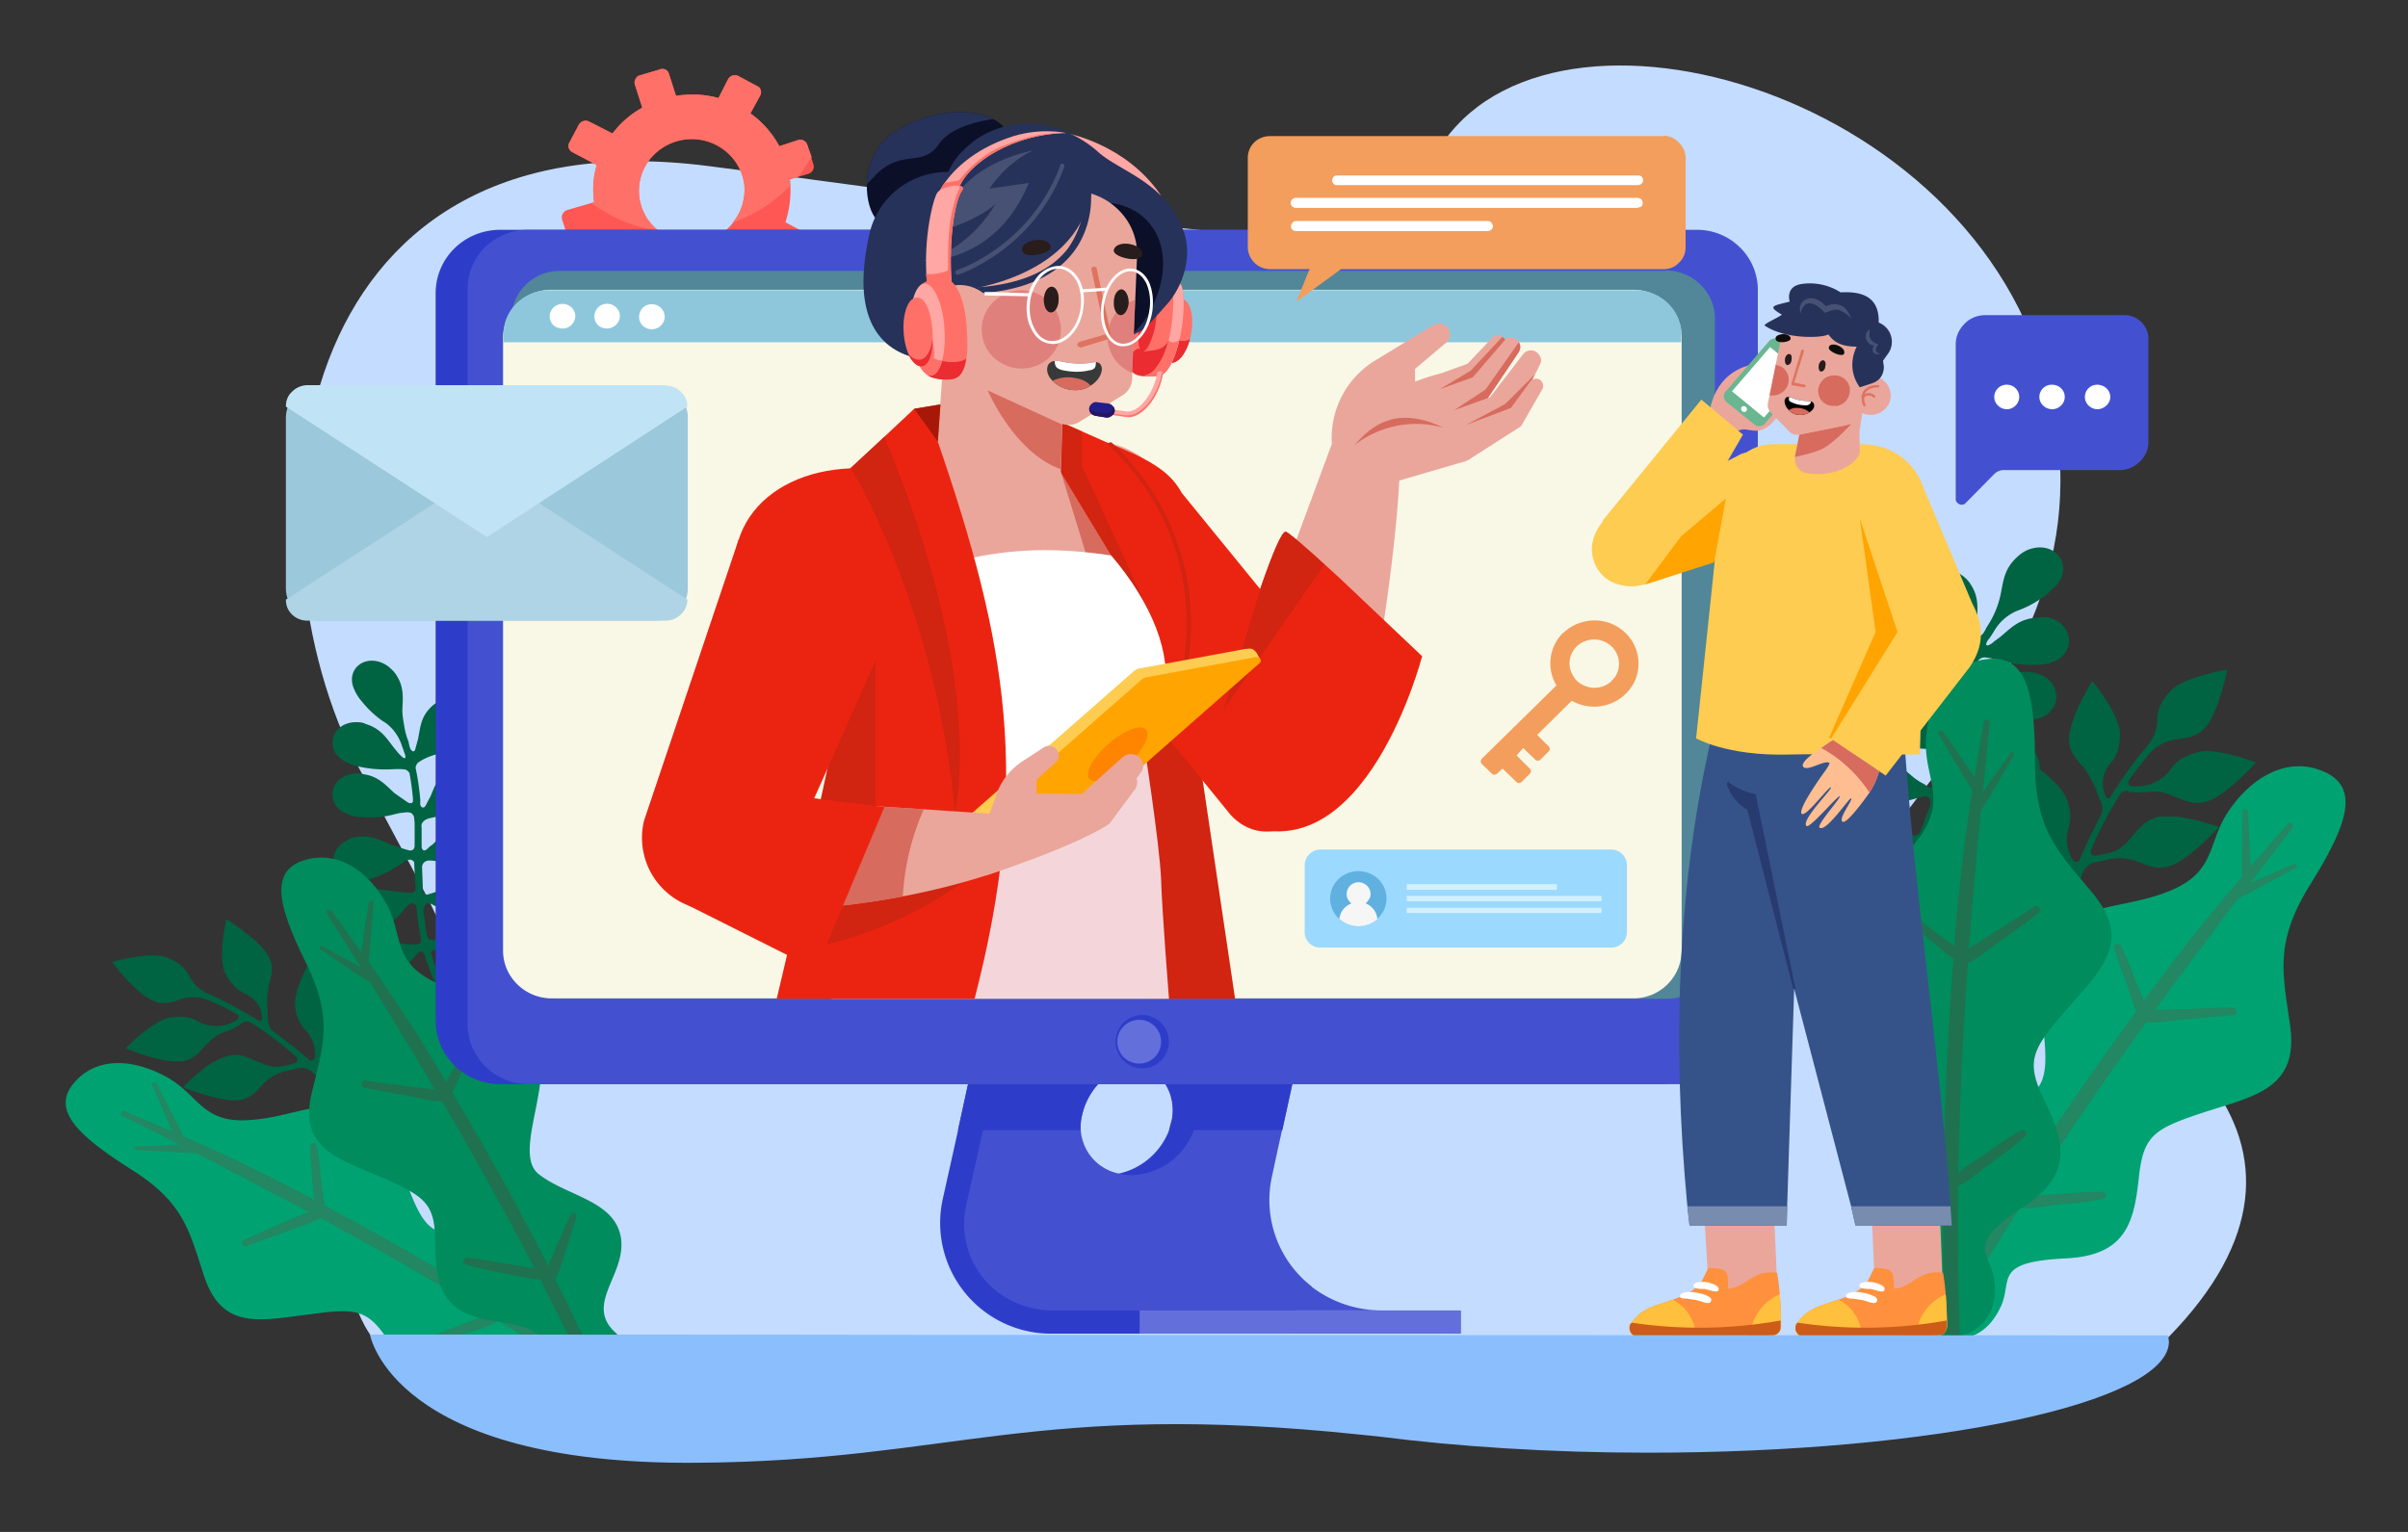 <svg width="550" height="350" fill="none" xmlns="http://www.w3.org/2000/svg">
  <rect width="100%" height="100%" fill="#333333" stroke="none"/>
  <path d="M84.6 305s-15.8-21 4.5-54.4c20.2-33.5 19.7-23.3-7.3-75.5S64.2 25.6 161.5 37.9c118.1 15 155.1 25.5 164 2.5 18.2-48 118.9-24.8 140.6 42.2C491.7 161 398.3 197 438.5 209c57.4 17.2 100.1 52.2 56.8 96.5L84.6 305Z" fill="#C4DCFF"/>
  <path d="m185.8 37.6-1.4-4.4a1.7 1.7 0 0 0-.8-1 1.8 1.8 0 0 0-1.4-.1l-4.2 1.3a22 22 0 0 0-6.6-7.5l2.2-4c.2-.4.2-.9 0-1.3 0-.5-.4-.8-.8-1l-4.1-2.2a1.8 1.8 0 0 0-2.4.7l-2.2 4.3c-3.2-.9-6.5-1-9.7-.5l-1.6-5c-.1-.4-.4-.8-.8-1-.4-.2-1-.2-1.4 0l-4.4 1.3c-.5.1-.8.4-1 .8-.3.4-.3.9-.2 1.3l1.7 5.3c-2.7 1.5-5 3.5-6.8 5.9l-5.3-2.7a1.8 1.8 0 0 0-2 .2l-.4.5-2.1 4c-.3.4-.3.9-.2 1.3.2.5.5.8.9 1l5.5 2.9c-.8 2.7-1 5.6-.6 8.5l-6.2 1.8a1.8 1.8 0 0 0-1 .9 1.7 1.7 0 0 0-.1 1.3l1.4 4.3a1.7 1.7 0 0 0 .8 1 1.8 1.8 0 0 0 1.3.2l6.2-1.9a22 22 0 0 0 5.4 6.7l-2.9 5.4a1.7 1.7 0 0 0 .2 1.8l.5.5 4.2 2a1.8 1.8 0 0 0 2.3-.6l2.8-5.2c3 1 6 1.4 9 1.1l1.8 5.3a1.7 1.7 0 0 0 .8 1 1.8 1.8 0 0 0 1.3.1l4.5-1.3a1.7 1.7 0 0 0 1-.9 1.7 1.7 0 0 0 .2-1.3l-1.6-4.9c3-1.3 5.6-3.3 7.7-5.8l4.3 2.3c.4.2.9.2 1.3 0 .5 0 .8-.4 1-.8l2.2-4a1.7 1.7 0 0 0-.7-2.3l-4-2.1c1-3.2 1.4-6.5 1-9.8l4.3-1.3a1.7 1.7 0 0 0 1.1-2.1Zm-16.2 9.1a11.7 11.7 0 0 1-5.8 7.2 12.3 12.3 0 0 1-16-4A11.6 11.6 0 0 1 151 34a12.2 12.2 0 0 1 19 7.9c.2 1.6 0 3.2-.4 4.8Z" fill="#FF5753"/>
  <path d="m182.2 32-4.2 1.4a22 22 0 0 0-6.6-7.5l2.2-4a1.7 1.7 0 0 0-.2-2l-.6-.3-4.1-2.2a1.8 1.8 0 0 0-2.4.7l-2.2 4.3c-3.2-.9-6.5-1-9.7-.5l-1.6-5c-.1-.4-.4-.8-.8-1-.4-.2-1-.2-1.4 0l-4.4 1.3c-.5.1-.8.4-1 .8-.3.4-.3.9-.2 1.3l1.7 5.3c-2.7 1.5-5 3.5-6.8 5.9l-5.3-2.7a1.8 1.8 0 0 0-2.4.7l-2.1 4c-.3.4-.3.9-.2 1.3.2.5.5.8.9 1l5.5 2.9c-.8 2.7-1 5.6-.6 8.5l-.6.2c4.5 3.3 9.7 5.5 15.3 6.3a12 12 0 0 1-2.6-2.8A11.6 11.6 0 0 1 151 34a12.2 12.2 0 0 1 17.2 3.2 11.5 11.5 0 0 1-.9 13.7c5-1.8 9.6-4.7 13.2-8.5l-.1-1.5 2-.6 3-4.4-1-2.8a1.7 1.7 0 0 0-.8-1 1.8 1.8 0 0 0-1.4-.1Z" fill="#FF7168"/>
  <path d="M87 212.4a9.7 9.7 0 0 1-3.8 1.4c-4.7.6-7.6-4.6-4-8.4.5-.5 1.1-1 1.8-1.3 3.6-1.8 7.6-.5 11.4-.2.6 0 1.7.3 2.1-.1.8-.7.3-2 .3-2.9a193.4 193.4 0 0 1-.2-3.9 1.2 1.2 0 0 0-1-.6l-.6.1c-1 .5-1.8 1.2-2.7 1.7-1.7 1.1-3.7 2-5.7 2.6a10 10 0 0 1-4 .5c-4.7-.6-6.2-6.3-1.9-9 .7-.5 1.5-.8 2.2-1 3.7-.7 5.8.6 8.5 1.7l3 1 1.1.3a1 1 0 0 0 1.1-.5l.1-.4a289 289 0 0 0 0-5.5c-.1-.6 0-1.4-.5-1.9-.5-.6-1.6-.4-2.3-.3-.6 0-1.1.2-1.7.3-2.4.7-5 .9-7.5.7-1.3 0-2.7-.3-4-1-4.1-2-3.6-7.5 1.2-8.8 1-.2 2.1-.3 3.2 0 3.4.5 5 2.5 7 4.3l3 2.1c.3.2.5.2.8.2.6-.1.4-.8.4-1.3a68.4 68.4 0 0 0-.7-5.2c0-.3-.2-.6-.4-.8-.3-.2-.5-.4-.8-.4-1.4-.2-2.9 0-4.3 0-2 0-4.2-.2-6.3-.7-1.3-.3-2.7-.8-3.8-1.6-3.8-2.8-2.1-8.3 3.1-8.5.9 0 1.7 0 2.4.4 3.6 1.1 4.8 3.3 6.6 5.6l1 1.2.7.7c.1.1.5.4.7.3a.3.3 0 0 0 .1-.3c0-.5-.3-1-.4-1.4l-.5-1.4c-.7-2-2-3.8-3.7-5l-.8-.5a23.6 23.6 0 0 1-4.6-4.4 10 10 0 0 1-2-3.5c-1.3-4.5 3.6-7.6 8-4.5.6.5 1.2 1 1.7 1.7 2.1 3 1.7 5.5 1.6 8.3 0 1.2.2 2.3.4 3.5.2 1.3.5 2.5 1 3.7.1.5.2 1.2.5 1.8.2.3.6.7.9.3.2-.2.2-.6.3-.9l.5-1.8c.5-2.6.6-5 3-7.3a7 7 0 0 1 2.6-1.6c4.7-1.5 8.6 2.7 6.5 6.6-.8 1.7-2.4 2.8-4 3.9-1.3 1-2.8 1.7-4.5 2.1-1.2.4-2.4.9-3.4 1.6-.3.2-.5.4-.6.7-.2.4-.2.7-.1 1a60 60 0 0 1 1 7c0 .4-.2 1.6.6 1.7.5 0 .7-.6.9-1l.8-1.5c1.1-2.5 1.7-4.9 5-6.6.6-.4 1.4-.7 2.2-.8 5.2-.8 8.3 4.3 5.3 7.8-.9 1-2 1.6-3.3 2.2-2 1-4.3 1.6-6.6 1.8l-1.7.3c-.8.2-1.9.3-2.5 1-.4.4-.5.8-.4 1.4v4c0 .5 0 1.1.6 1.2.5 0 1-.7 1.4-1 .5-.3 1-.8 1.4-1.3 1.9-2 3.1-4.1 6.8-4.9a7 7 0 0 1 2.4 0c5.2.7 6.7 6.3 2.8 8.8-1.2.7-2.5 1-3.8 1.2-2.2.2-4.3.2-6.4 0-1.1-.2-2.3-.5-3.5-.5a1.7 1.7 0 0 0-1.2.5 1.6 1.6 0 0 0-.4 1.1l.2 5.4a.9.9 0 0 0 .5.7 1 1 0 0 0 .8 0l1-.3 2.8-1c2.5-1.3 4.5-2.8 8.2-2.3.8.2 1.6.4 2.4.8 4.7 2.5 4 8.2-.6 9-1.4.3-2.8.2-4-.1-2.2-.5-4.2-1.3-6.1-2.3l-2.4-1.2c-.7-.4-1.4-.8-2-.2-.8.7-.4 2.3-.2 3.2l.3 2.7c.2.6.1 1.6.8 2 1 .5 2-.1 2.9-.5 1.7-.9 3-1.9 5.5-1.5.7 0 1.4.2 2 .6 3.1 1.7 2.6 5.6-.6 6.2-1 .2-1.9 0-2.8-.1-1-.2-1.9-.5-2.8-.9l-2.4-1.2c-.4-.1-.7-.2-1 0-.7.2-.5.6-.3 1l.7 2.3 1.8 4.2a29.3 29.3 0 0 0 5 7.2.8.8 0 0 1-.1.9.8.8 0 0 1-.7.1 30.7 30.7 0 0 1-7.2-11.5 46 46 0 0 1-.8-2.2c-.2-.5-.3-1.6-1-1.8-.7-.3-1.5 1.2-2 1.7-.9 1-2 2-3.2 2.8-.8.5-1.7 1-2.6 1-3.3.6-5.4-3-3.2-5.6.4-.5 1-1 1.6-1.2 2.2-1.2 3.9-.7 5.8-.4.9 0 2.4.3 3.2-.2.6-.5 0-1.7 0-2.4a56 56 0 0 1-.7-5c0-.5 0-1.2-.5-1.5-1-.9-2.4 1.3-3 2-1.4 1.4-3 2.8-4.8 3.8ZM55.3 233.8a18 18 0 0 1-4 2 9 9 0 0 0-3.2 1.9l-1.4 1.4c-2 2.3-3.5 3.7-7.2 3.4-4.5-.3-10.8-3-10.8-3s6.2-6.4 10.1-7c3.3-.5 5 0 6.3.8a8.8 8.8 0 0 0 8.9-.2l.2-.2a.6.6 0 0 0 .3-.5.6.6 0 0 0-.3-.6c-2-1.2-4-2.2-6-3a9.2 9.2 0 0 0-6.9-.5c-2.8 1-5 1.5-8-.6-3.7-2.5-7.7-7.9-7.7-7.9s8.6-2.5 12.4-1.1c3.5 1.4 4.5 2.9 5.3 4.4a9 9 0 0 0 4.2 3.9 87.5 87.5 0 0 1 11.7 6.3.7.7 0 0 0 .6-.3l.1-.4v-.1a6.5 6.5 0 0 0-4-5.5c-1.4-.7-3-1.7-4.5-4.8-1.7-3.6.3-12.2.3-12.2s5.8 3.6 8.6 7c2.4 2.9 2 5 1.2 7.8-.3 1.3-.4 2.6-.5 4l.2 3.8c0 1.1.3 2.3 1.2 3l3 2.3a82.7 82.7 0 0 1 5.4 4.4 1 1 0 0 0 .9-.3l.2-.5a7.8 7.8 0 0 0-2-6 9 9 0 0 1-2.5-5.6c-.5-4 4.1-11.5 4.1-11.5s4.3 5.2 6 9.3c1.3 3.4.3 5.2-1.3 7.7a15.6 15.6 0 0 0-2.4 5.1c-.2 1-.5 1.8-.9 2.7a1.8 1.8 0 0 0 .4 1.9 77 77 0 0 1 7.4 9.1.6.6 0 0 1-.3.5.7.7 0 0 1-.9-.2 76 76 0 0 0-8-9.4 3.8 3.8 0 0 0-3.6-1l-2 .5c-2.4.4-4.5 1.6-6 3.3-2 2.3-3.6 3.8-7.3 3.5a45 45 0 0 1-10.8-3c1.7-1.8 3.6-3.4 5.7-5 1.3-.9 2.8-1.6 4.4-2.1 2.1-.7 4.2 0 6.1.9 1.5.6 3 1.3 4.5 1.5 1.6.2 3.3-.4 4.8-.8.2 0 .3 0 .4-.2a.9.9 0 0 0 .2-.8c0-.2 0-.3-.2-.4a82.4 82.4 0 0 0-10.3-7.8 2 2 0 0 0-2.1 0Z" fill="#006342"/>
  <path d="M142.5 309.2a8.4 8.4 0 0 1-.3 7.4c-1 2-3 3.6-5.2 4.4-2.8 1-6.4.8-10.4-2.5-4.8-4-2.5-9.1-16.7-3.2-11.4 4.7-16-.8-20.9-8.5-4.9-7.7-7.5-8-18.3-6.5-11 1.3-19.8 3.8-24-8.5-3.5-10.6-4.6-17-16.7-24.6-12.1-7.7-18.5-13.6-13-19.9 5.4-6.2 14-5.2 21.3-1.1 7.1 4 7.9 10.5 18.7 9.7 10.9-.7 17.2-6 26.5-.7 9.4 5.2 9.4 25.2 17.4 26.2 8.1 1 18-3.7 23.6 2.8 5.7 6.5 1 17.2 10.3 19.2 6 1.3 6.8 3.7 7.7 5.8Z" fill="#00A271"/>
  <path d="M142.2 316.6a9 9 0 0 1-1.8 2.3c-5.6-3.7-11.1-7.4-16.8-11l-9.7-6.1c-2 1.2-4.7 2-7 2.7-3 1-6.2 2.3-9.5 3-.9.2-1.1-1-.4-1.4 2.6-1.3 5.5-2.3 8.2-3.4l4.1-1.6 2.2-.8c-12.5-7.6-25.3-15-38.3-22-2.4 1.3-5.2 2.1-7.6 3l-9.3 3.4c-.9.3-1.5-1-.6-1.4l9-4c1.9-.7 3.8-1.7 5.8-2.4l-25.8-13.5c-4.6 0-9.1-.5-13.7-.7-.5 0-.5-.8 0-.8 3.4 0 6.7-.3 10-.4L28 255c-.7-.3-.3-1.5.5-1.1l10.8 4.6-4.5-10.5c-.3-.6.7-1 1-.4 2 4 4.2 8 6.1 12a395.4 395.4 0 0 1 29.8 14.5l-.4-4.6c-.2-2.5-.5-5.1-.4-7.7 0-.7 1.2-1 1.4-.2.6 2.4.7 4.9 1 7.3l.8 6.5a704.4 704.4 0 0 1 39.7 22.8l-.7-5a253 253 0 0 1-1-7.7c-.2-.7 1.1-1 1.3-.2l2.1 8.2c.5 2 1.4 4.4 1.4 6.6 8.6 5.3 17 10.8 25.3 16.5Z" fill="#228762"/>
  <path d="M144 313a8.4 8.4 0 0 1-4.3 6.3 9.4 9.4 0 0 1-6.8 1.1c-2.9-.6-5.9-2.5-7.6-7.4-2-5.8 2.7-9-12.5-11.2-12.3-1.7-13.3-8.7-13.4-17.8 0-9-2.2-10.6-12.2-15-10-4.3-19-6.6-16-19.3 2.6-10.8 5-16.8-1.2-29.5-6.3-12.7-8.6-21-.7-23.6 8-2.6 15 2.7 18.9 9.8 4 7.1 1.2 13 10.9 17.9 9.6 4.8 17.8 3.5 23 12.7 5.3 9.2-5.4 26.4 1 31.3 6.4 5 17.3 6 18.7 14.4 1.4 8.4-8.3 15.1-1.4 21.6 4.4 4.1 3.8 6.5 3.5 8.8Z" fill="#008C5D"/>
  <path d="M139.7 319.3c-.8.5-1.8.9-2.8 1-2.8-6-5.5-12-8.5-18l-5-10c-2.4 0-5.1-.8-7.4-1.2-3.3-.7-6.6-1.3-9.8-2.3-.8-.2-.4-1.4.4-1.4 3 .2 6 .8 8.9 1.3l4.3.7 2.3.4c-6.7-12.9-13.8-25.6-21.1-38.2-2.7 0-5.5-.8-8.1-1.3-3.3-.6-6.5-1.1-9.7-1.8-1-.2-.7-1.7.2-1.6l9.8 1.3c2 .3 4.2.4 6.2.8-4.9-8.2-9.8-16.4-14.9-24.6-3.9-2.3-7.5-5-11.3-7.5-.5-.3 0-1 .5-.7l8.7 4.8-7.7-12.2c-.4-.7.6-1.4 1-.7a972 972 0 0 1 6.8 9.4l1.7-11.2c.1-.7 1.2-.6 1.1 0-.4 4.5-.6 9-1.1 13.5a379 379 0 0 1 17.7 27.4l2.2-4c1.1-2.3 2.2-4.8 3.6-6.9.5-.6 1.6-.3 1.4.5-.8 2.4-2 4.6-3 6.8l-2.8 6a680.7 680.7 0 0 1 21.9 39.6l2-4.6c1-2.4 2-4.8 3.2-7.2.3-.7 1.5-.2 1.3.6l-2.6 8c-.6 2-1.2 4.5-2.3 6.3 4.5 9 8.9 18 13 27Z" fill="#207150"/>
  <path d="M450.3 191c1.1 1 2.3 1.9 3.7 2.3 5 1.7 9.3-3.2 6.5-8a7 7 0 0 0-1.8-2c-3.4-2.7-8-2.2-12.2-2.8-.7 0-1.9 0-2.3-.6-.6-.8.2-2.2.4-3.1a218.6 218.6 0 0 0 1.2-4.2 1.3 1.3 0 0 1 1.2-.4c.2 0 .5.1.6.3 1 .7 1.7 1.6 2.5 2.4 1.6 1.6 3.5 3 5.5 4a11 11 0 0 0 4.2 1.5c5.3.5 8.2-5.3 4.2-9.3a7.3 7.3 0 0 0-2.1-1.5c-3.7-1.6-6.4-.7-9.6-.1-1 .2-2.2.3-3.3.3h-1.4a1 1 0 0 1-.9-.2 1 1 0 0 1-.2-.9 4414.6 4414.6 0 0 1 1.4-5.9c.2-.7.3-1.5 1-2s1.8 0 2.5.3l1.8.7a25 25 0 0 0 7.8 2.4c1.5.2 3 .3 4.5 0 5-1.4 5.8-7.4 1-9.9-1.1-.5-2.3-.8-3.5-.8-3.8-.1-6 1.6-8.6 3-1.2.8-2.5 1.3-3.8 1.7-.3.1-.6.1-.8 0-.7-.3-.3-1-.1-1.4a71.9 71.9 0 0 1 2-5.6c.1-.3.3-.5.6-.7.3-.2.6-.3 1-.3 1.5.1 3 .6 4.5 1 2.3.5 4.7.8 7 .7 1.5 0 3-.2 4.5-.8 4.8-2.2 4.3-8.5-1.3-10a8 8 0 0 0-2.7 0c-4.2.3-6 2.4-8.4 4.4l-1.5 1.1c-.2.2-.5.5-.8.6-.2.1-.6.4-.8.2-.2 0-.2-.2-.1-.3 0-.5.5-1 .8-1.4l.9-1.4a10.9 10.9 0 0 1 6-5c2.3-.9 4.3-2.1 6.2-3.6 1.1-1 2.3-2 3-3.3 2.4-4.6-2.2-9-7.6-6.7a8 8 0 0 0-2.2 1.5c-3 2.7-3.2 5.4-3.8 8.4a21.1 21.1 0 0 1-3.1 7.5c-.4.6-.6 1.3-1.1 1.8-.3.3-.8.7-1 .2-.2-.3-.1-.7-.1-1l-.1-2c0-3 .5-5.6-1.5-8.6-.6-1-1.5-1.8-2.5-2.4-4.7-2.7-9.9 1-8.6 5.7.6 2 2 3.5 3.4 5 1.2 1.4 2.7 2.5 4.4 3.4 1.6.9 2.7 1.8 3.3 2.4a1.9 1.9 0 0 1 .4 2 65.2 65.2 0 0 0-2.7 7.3c-.2.6-.3 1.8-1.1 1.7-.6 0-.7-.8-.8-1.2l-.5-1.8c-.7-3-.7-5.7-3.7-8.3-.7-.6-1.5-1-2.3-1.3-5.4-2-10 2.7-7.6 7.1.7 1.3 1.8 2.3 3 3.2 2 1.5 4.3 2.6 6.7 3.5l1.8.6c.8.4 2 .8 2.4 1.7.4.5.3 1 .2 1.6l-.5 2.1-.5 2.2c-.2.5-.3 1.2-1 1.2-.5 0-1-1-1.2-1.4-.5-.5-.9-1.1-1.2-1.8-1.5-2.6-2.4-5.1-6.1-6.8-.9-.3-1.7-.6-2.6-.6-5.9-.4-8.8 5.3-5.2 8.8 1.1 1 2.5 1.7 3.9 2.2 2.2.8 4.5 1.3 6.8 1.4 1.3.1 2.6.1 3.9.4a1.8 1.8 0 0 1 1.2.8 1.7 1.7 0 0 1 .2 1.3l-1.6 5.8a1 1 0 0 1-.6.6 1 1 0 0 1-.9-.1l-1.1-.7c-1-.5-1.9-1.1-2.7-1.8-2.4-2-4.2-4-8.3-4.2a8 8 0 0 0-2.7.3c-5.7 1.6-6.4 8-1.6 10 1.4.5 3 .6 4.4.6 2.4 0 4.8-.4 7-1l3-.8c.8-.2 1.6-.6 2.2.3.7 1-.2 2.5-.6 3.4a61 61 0 0 1-1 2.9c-.3.6-.5 1.7-1.3 2-1.1.3-2.2-.7-3-1.3-1.6-1.3-2.9-2.7-5.6-2.9-.8 0-1.5 0-2.2.2-3.9 1.2-4.3 5.5-1 7 1 .3 2 .4 3.1.4s2.2-.1 3.2-.3c1-.2 2-.6 3-.7.3-.1.7 0 1 .1.7.5.4.8 0 1.3l-1.3 2.2a32.8 32.8 0 0 1-10.1 10.8.8.8 0 0 0 0 1l.2.1a1 1 0 0 0 1 0 34.5 34.5 0 0 0 10.1-10.5l1.4-2.2c.3-.6.6-1.8 1.4-1.8.9-.1 1.4 1.6 1.7 2.2.8 1.4 1.8 2.7 2.9 3.8.7.8 1.5 1.4 2.5 1.8 3.4 1.3 6.6-2 4.8-5.4-.3-.7-.8-1.2-1.3-1.7-2.1-1.7-4-1.6-6.3-1.8-1 0-2.6-.2-3.3-.9-.6-.6.3-1.8.6-2.5a61.9 61.9 0 0 0 1.9-5.2c.2-.6.3-1.3.9-1.6 1.4-.7 2.2 2 2.7 2.8a23 23 0 0 0 4.2 5.3Z" fill="#006342"/>
  <path d="M486 180.9c1.7.2 3.3.2 5 0 1.4-.1 2.8 0 4.2.5l2 .8c3 1.3 5.3 2 8.9 0 4.3-2.5 9.2-8 9.2-8s-9.3-3.6-13.5-2.3c-3.5 1-4.9 2.3-5.9 3.7a9.6 9.6 0 0 1-8.9 4h-.3a.7.7 0 0 1-.5-.5.7.7 0 0 1 0-.7 92 92 0 0 1 4.4-5.8 10 10 0 0 1 6.6-3.7c3.4-.4 5.7-.9 7.7-4.4 2.4-4.2 3.8-11.5 3.8-11.5s-9.8 1.6-12.9 4.8c-2.8 3-3 5-3.1 6.8 0 2.2-.9 4.2-2.3 5.9a93.8 93.8 0 0 0-8.5 11.8.7.7 0 0 1-1-.4v-.1a7 7 0 0 1 1.1-7.4c1.2-1.3 2.2-3 2.2-6.8 0-4.4-6.3-12-6.3-12s-4 6.3-5 11c-1 4 .4 5.8 2.6 8.3 1 1 1.7 2.4 2.4 3.7.7 1.3 1.1 2.6 1.7 4 .5 1 .9 2.3.3 3.5l-1.8 3.6a85.4 85.4 0 0 0-3.2 7 1 1 0 0 1-1.5-.3c-.9-1.5-1.8-4-1-7a10 10 0 0 0-.3-6.7c-1.4-4.1-9.7-9.5-9.7-9.5s-1.8 7.2-1.4 12c.4 4 2.3 5.4 5.1 7l.6.4c1.6 1 3 2.3 4.3 3.7l2.2 2.3a2 2 0 0 1 .5 2A83.2 83.2 0 0 0 471 213a.7.7 0 0 0 1 .2 81.7 81.7 0 0 1 3.6-13.5 4 4 0 0 1 3.1-2.7 46 46 0 0 0 2.3-.5c2.5-.7 5.1-.5 7.5.5h.2c3 1.3 5.2 2 8.8 0 4.3-2.4 9.3-8 9.3-8a43 43 0 0 0-8.1-2.2c-1.8-.3-3.6-.4-5.5-.2-2.4.4-4.1 2-5.6 3.8-1.1 1.3-2.3 2.7-3.8 3.7-1.4.8-3.4 1-5 1.4a1 1 0 0 1-1-.3 1 1 0 0 1-.2-1c1.8-4.3 4-8.5 6.5-12.5a2 2 0 0 1 2-1Z" fill="#006342"/>
  <path d="M436.6 296.7a9.3 9.3 0 0 0 3.9 7.2c2.1 1.6 4.7 2.3 7.3 2 3.3-.4 6.8-2.2 9.2-7.4 2.8-6.1-2-10.2 15-11 13.6-.7 15.4-8.3 16.5-18.2 1-10 3.5-11.4 15-15.2 11.5-3.7 21.5-5.4 19.6-19.6-1.7-12.2-3.7-19 4.5-32.3 8.3-13.3 11.7-22.2 3.2-25.9-8.4-3.7-16.6 1.4-21.7 8.9-5.1 7.4-2.7 14.1-13.9 18.5-11 4.3-20 2.1-26.7 11.7-6.7 9.5 3.2 29.5-4.3 34.2-7.6 4.8-19.6 4.8-22 14-2.5 9 7.4 17.4-.8 23.8-5.3 4.1-5 6.8-4.8 9.3Z" fill="#00A271"/>
  <path d="M440.5 304c.9.6 1.9 1.1 3 1.4l11.2-18.9 6.6-10.5c2.7.2 5.7-.4 8.2-.7 3.7-.4 7.4-.6 11-1.4 1-.2.6-1.6-.3-1.6-3.2 0-6.6.2-9.8.5l-4.9.3-2.5.3a926.7 926.7 0 0 1 27.2-39.8c3 .1 6.2-.4 9-.7l11-1c1-.1.8-1.7-.2-1.7-3.6 0-7.3.2-10.9.4-2.2 0-4.6 0-6.9.2 6.2-8.5 12.6-17 19-25.5 4.5-2.2 8.8-4.7 13.2-7 .5-.3.1-1.1-.4-.9l-10 4.3 9.6-12.5c.5-.7-.4-1.7-1-1-3 3.2-5.7 6.5-8.5 9.7l-.7-12.5c0-.7-1.2-.7-1.2 0 0 5-.2 10-.1 14.9a425.9 425.9 0 0 0-22.4 28.3l-2-4.7c-1-2.6-2-5.4-3.3-7.8-.4-.7-1.7-.5-1.5.4.6 2.6 1.7 5.2 2.6 7.7l2.4 6.9a756.5 756.5 0 0 0-28.3 41.3c-.4-1.9-1.2-3.7-1.7-5.3a263 263 0 0 0-2.7-8.2c-.3-.8-1.6-.4-1.5.5l2 9.1c.5 2.2.8 5 1.8 7.2-5.9 9.3-11.6 18.7-17 28.2Z" fill="#228762"/>
  <path d="M437 301.3a9.6 9.6 0 0 0 7.3 4.2c2.6.2 5.2-.5 7.3-2.1 2.6-2 4.6-5.3 3.9-10.9-.9-6.7-7.2-7.8 7-17 11.3-7.5 8.8-15 4.5-24-4.4-9-3-11.6 4.8-20.6 7.8-9 15.4-15.5 6.3-26.7-8-9.6-13.3-14.4-13.3-30 0-15.5-1.8-24.8-11-23.6-9.1 1.1-13.4 9.6-13.9 18.5-.4 9 5.2 13.5-2 22.9-7.2 9.4-16 12-16.6 23.5-.7 11.6 18.4 23.6 14.4 31.5-4 7.9-14.2 14-11.4 23 2.7 9 15.6 11.2 12 20.8-2.4 6.3-.6 8.4.8 10.5Z" fill="#008C5D"/>
  <path d="M444.3 305.5c1.1 0 2.2 0 3.3-.3-.2-7.3-.4-14.6-.4-21.9V271c2.5-1.2 4.7-3.2 6.8-4.7 2.9-2.2 6-4.3 8.6-6.8.7-.7-.3-1.6-1-1.2-3 1.6-5.6 3.5-8.3 5.4l-4 2.7-2 1.5c.3-16 1-31.9 2.2-47.8 2.6-1.4 5-3.4 7.4-5.1 3-2.1 5.9-4.2 8.7-6.4.8-.6-.1-2-1-1.4l-9.1 5.8-5.8 3.7c.8-10.4 1.7-21 2.7-31.4 2.7-4.2 5-8.5 7.6-12.7.3-.6-.5-1-.8-.5-2 3-4.3 5.8-6.3 8.8l1.6-15.7c0-.9-1.3-1.2-1.4-.2-.8 4.1-1.4 8.3-2.1 12.5l-7.2-10.3c-.4-.7-1.4 0-1 .6 2.6 4.2 5 8.5 7.7 12.7a410 410 0 0 0-4.1 35.6l-4.2-3c-2.2-1.7-4.5-3.6-7-5-.7-.4-1.7.4-1 1 1.9 2 4.2 3.7 6.3 5.4 1.9 1.5 3.7 3.2 5.7 4.6a742.6 742.6 0 0 0-2.3 49.6l-4.2-3.6-6.7-5.6c-.7-.5-1.6.5-1 1.1l6.5 6.9c1.5 1.6 3.3 3.8 5.4 5.1-.2 11 0 22 .4 32.9Z" fill="#207150"/>
  <path d="M296.8 299.4a25.3 25.3 0 0 1-20.8-30.2l1.3-5.9 5.7-25.8h-59.6l-5.7 25.8-2.4 10.8a25.3 25.3 0 0 0 25.1 30.6h60.7v-5a26 26 0 0 1-4.3-.3Zm-55.5-43.9c1-7.1 7.8-13 15.1-13 1 0 2 .2 2.9.4 5.7 1.3 9.4 6.4 8.5 12.6a16 16 0 0 1-15.1 13c-4.4 0-8-2-9.9-5.2-1.4-2.2-2-4.9-1.5-7.8Z" fill="#2E3DC9"/>
  <path d="M299.7 294a25 25 0 0 1-9.2-25.1l1.2-5.6 5.7-25.8h-68.3l-5.7 25.8-2.7 12a19.6 19.6 0 0 0 10.2 21.8c3 1.5 6.2 2.3 9.5 2.3h75.2c-5.8 0-11.4-1.9-16-5.4ZM247 255.5a15.7 15.7 0 0 1 15-13 11 11 0 0 1 11.4 13 15.6 15.6 0 0 1-15.1 13c-1 0-2-.2-2.9-.4a10.9 10.9 0 0 1-8.4-12.6Z" fill="#4351D0"/>
  <path d="M333.7 299.4h-73.4v5.3h73.4v-5.3Z" fill="#636FDB"/>
  <path d="m297.4 237.5-4.5 20.7H267l.7-2.7c.9-6.2-2.8-11.3-8.5-12.6a15.7 15.7 0 0 0-12.2 12.6c-.2.9-.2 1.8-.2 2.7h-28l4.5-20.7h74Z" fill="#2E3DC9"/>
  <path d="M379.4 52.5H114.3C106 52.5 99.5 59 99.5 67v166.2c0 8 6.6 14.5 14.8 14.5h265.1c8.2 0 14.8-6.5 14.8-14.5V67c0-8-6.6-14.5-14.8-14.5Z" fill="#2E3DC9"/>
  <path d="M401.5 66.1v168c0 3.5-1.4 7-4 9.6-2.7 2.5-6.2 4-9.9 4H120.7c-3.7 0-7.2-1.5-9.8-4-2.6-2.6-4.1-6-4.1-9.7V66.1a13.3 13.3 0 0 1 4-9.6 14 14 0 0 1 10-4h266.8c3.2 0 6.4 1.1 8.9 3.2a13.6 13.6 0 0 1 5 10.4Z" fill="#4351D0"/>
  <path d="M380.4 61.9H128a11 11 0 0 0-11.2 10.9v144.4c0 6 5 11 11.2 11h252.5a11 11 0 0 0 11.2-11V72.8c0-6-5-11-11.2-11Z" fill="#518798"/>
  <path d="M372.9 66.2H126a11 11 0 0 0-11.1 11v140c0 6 5 10.9 11.1 10.9H373a11 11 0 0 0 11.1-11v-140c0-6-5-10.9-11.1-10.9Z" fill="#F9F8E6"/>
  <path d="M384 76.5v1.7H115v-1.7c0-2.7 1-5.3 3-7.2 2-2 4.7-3 7.5-3h248.1a10.7 10.7 0 0 1 7.4 3 10.3 10.3 0 0 1 3.1 7.2Z" fill="#8EC7DC"/>
  <path d="M131.4 72.2a2.9 2.9 0 0 1-3.5 2.8 3 3 0 0 1-1.5-.7 2.8 2.8 0 0 1 .5-4.4 3 3 0 0 1 3.6.3c.6.6.9 1.3.9 2ZM141.6 72.2a2.9 2.9 0 0 1-1.8 2.6 3 3 0 0 1-3.2-.5 2.8 2.8 0 0 1-.6-3.1c.2-.6.6-1 1-1.3a3 3 0 0 1 3.7.3c.6.6.9 1.3.9 2ZM151.8 72.2A2.8 2.8 0 0 1 150 75a3 3 0 0 1-3.2-.6 2.8 2.8 0 0 1-.6-3.1c.2-.6.6-1 1-1.3a3 3 0 0 1 3.7.3c.6.6.9 1.3.9 2Z" fill="#fff"/>
  <path d="M260.9 244.1a6.1 6.1 0 1 0 0-12.2 6.1 6.1 0 0 0 0 12.2Z" fill="#2E3DC9"/>
  <path d="M260.2 243a5 5 0 1 0 0-10 5 5 0 0 0 0 10Z" fill="#636FDB"/>
  <path d="M243.5 30.4s13.7 2.4 21.7 14.3c0 0-13.1-4.7-13.5-5.2l-8.2-9Z" fill="#FFA7A4"/>
  <path d="M268.6 64c.5-7 .3-11-5.3-19.1-5.6-8.2-4.1 11-4 11.2l5 9.3 4.3-1.4Z" fill="#FFA7A4"/>
  <path d="M265.5 75.1c-.8 4-.3 7.4 1.7 7.8 2 .3 4.2-2.7 4.9-6.8.7-4-.3-7.6-2.3-7.9-2-.3-3.6 2.9-4.3 7Z" fill="#FF7168"/>
  <path d="m269.3 77.7-1.2.5-1.2 3.4-.5.9.8.4c1.8.3 3.7-2 4.6-5.4-1.6.8-2.5.2-2.5.2Z" fill="#EB2C31"/>
  <path d="M263.6 62.7c1.6-.3 6 .8 6.4 3 1.1 5-.7 16.7-4.2 19.6-1.2 1-4.7.8-6 .4-3-1-3-5.8-2-12.3 1.2-6.6 3.7-10.3 5.8-10.7Z" fill="#FF7168"/>
  <path d="M269.3 77.7c-1.6 1.2-2.4 0-2.4 0-1 2.3-3 2.3-5.6 2.6l-1.4-.7-2.7 1.9c.3 2.2 1 3.7 2.7 4.2 1.2.4 4.7.6 6-.4 1.5-1.3 2.7-4.2 3.4-7.6Z" fill="#EB2C31"/>
  <path d="M270 65.7c-.5-2.2-4.8-3.3-6.4-3l-.4.1c2.9-.2 4.3 1.7 4.7 4 .3 2.1 0 12.2-3.4 16.6-.4.5-1.1 2.2-3.6 2.5 1.6.2 4 .2 5-.6 3.4-2.9 5.3-14.5 4.1-19.6Z" fill="#FFA7A4"/>
  <path d="M269.3 77.7c-1.6 1.2-2.4 0-2.4 0-.5 2.2-1.3 4.2-2.4 5.7-.4.5-1.1 2.2-3.6 2.5 1.6.2 4 .2 5-.6 1.5-1.3 2.7-4.2 3.4-7.6Z" fill="#FF7168"/>
  <path d="M263.9 74.3c-.7 3.5-2 6.2-3 6-.9 0-1.2-3-.5-6.6.6-3.5 1.9-6.3 2.8-6.1 1 .2 1.3 3.1.7 6.7Z" fill="#EB2C31"/>
  <path d="m237.3 145 36.6 27.9 8.2 55.3h-19.4L237.3 145Z" fill="#D12411"/>
  <path d="m310.1 161.9-40.2-49.3-27.3 26.3 38.5 47.3c7.5 8 18.2 2.2 24.2-6.8 4.2-6 9.7-12 4.8-17.5Z" fill="#EB2411"/>
  <path d="M311.1 169.6a14.8 14.8 0 0 1-10.5 11.1 15.5 15.5 0 0 1-15.3-4 14.7 14.7 0 0 1-3.3-15.2l22.2-60.1 15.4 8.4s-.9 23.1-8.5 59.8ZM343.8 79.2l-4.2 6.9-9.9 5.7v-6.7l5.5-2 5.7-6a1.7 1.7 0 0 1 2-.3l.2.2c.3.1.5.3.7.6a1.5 1.5 0 0 1 0 1.6Z" fill="#EAA69B"/>
  <path d="M347 80.3 339.8 91l-1 1.5-10.7 5.8-5-6 13.2-6 7-8.4a2.2 2.2 0 0 1 1.7-.8 2.2 2.2 0 0 1 1.9 1 2 2 0 0 1 0 2.3Z" fill="#EAA69B"/>
  <path d="M347 80.3 339.8 91l-7.8 2.8 7.3-4.8 7.6-10.8a2 2 0 0 1 0 2.2Z" fill="#D76B5E"/>
  <path d="M352 82.3c0 .4-.1.7-.3 1l-.6 1.3-3.6 6.8-4.3 4.8-8 9-14.3-7.4 19.4-7 7.6-9.9a2.3 2.3 0 0 1 2.6-.7c.4.2.8.5 1 .8.3.4.5.9.5 1.3Z" fill="#EAA69B"/>
  <path d="m350.6 85.5-3.1 5.9-4.3 4.8-8.2.8 8.8-4.7 6.8-6.8Z" fill="#D76B5E"/>
  <path d="m335.2 105.2 12.2-7.8 4.9-8.5a1.5 1.5 0 0 0 .1-1.2 1.6 1.6 0 0 0-.8-1 1.7 1.7 0 0 0-2.1.5l-4.4 6-10 3.8v8.2ZM331.2 76.4a2.4 2.4 0 0 1-.9 1.9l-7.1 6v8l-19 9a20.7 20.7 0 0 1 10-19l13.1-8a2.6 2.6 0 0 1 3.3.5 2.4 2.4 0 0 1 .6 1.6Z" fill="#EAA69B"/>
  <path d="M304.2 101.3c8.4-12.6 25.7-16.2 25.7-16.2l5.1 20.2-25 7.3-5.8-11.3Z" fill="#EAA69B"/>
  <path d="M324.8 150s-12.9 49.8-41.3 38.2l-4-26c0-.8 4.4-16.5 8.5-28.1 2.5-7.2 4.8-12.9 5.7-12.6.7.2 3.2 2.4 6.6 5.4l5.6 5.1 19 18Z" fill="#EB2411"/>
  <path d="m302.5 129-23 33.1 8.5-28c2.5-7.2 4.8-12.9 5.7-12.6.7.2 5.4 4.4 8.8 7.5Z" fill="#D12411"/>
  <path d="m343.8 77.6-7.4 8.6-7.5 2.7 7-4.2 7.2-7.7c.3.1.5.3.7.6ZM329.7 97.7c-8.2-3.8-14.5-3-20.3 4 0 0 8.2-7.3 20.3-4Z" fill="#D76B5E"/>
  <path d="M188.1 156.4c9.7 16.8 19.7 38.3 32.1 48.2 2.8 2.2 5.6 4.2 8.6 6l3.8-8.1 17.2-36.6 5-10.7 6.9-14.7 5.4-11.6a19.7 19.7 0 0 0-14.4-27.8l-15.4-3-29.9 5.4-1.7.3c-18 3.9-26.7 9.7-30 16.6-5.5 12 4 21.6 12.4 36Z" fill="#EAA69B"/>
  <path d="m242.3 107.8 6.5 21.2 7.8 1.4-14.3-22.6Z" fill="#D76B5E"/>
  <path d="M273.9 135.6 266 147l-3.9-6.4-27.6-45.6-1.7-2.8 4.2 1.9 10 4.4 5.6 2.5c18.9 7.4 19.6 11 21.2 34.5Z" fill="#EB2411"/>
  <path d="M262.9 140.7h-.7l-27.6-45.6 2.5-1 10 4.5v7.8l15.8 34.3Z" fill="#D12411"/>
  <path d="M268 164h-.2a.5.5 0 0 1-.3-.2v-.4c3-9 4-17.7 3.3-26.1a54.9 54.9 0 0 0-17.8-35.7.5.5 0 0 1 .5-.5.5.5 0 0 1 .4 0c0 .1 7 5.9 12.3 16.4 3 6.2 5 12.8 5.6 19.6a64.5 64.5 0 0 1-3.5 26.9h-.3Z" fill="#D12411"/>
  <path d="m243.2 79.3-1 32-28.3-6.3 3-43.7 26.3 18Z" fill="#EAA69B"/>
  <path d="M190 228.2h77s-1.6-20.2-1.8-27.3c-.3-8-4.2-33-4.2-33l-64.1-.2-7 60.5Z" fill="#F4D6DA"/>
  <path d="M178.5 143c9.7 16.8 29.3 51.7 41.7 61.6l4.6.3 1.5-7.7 23.5-31.3 5-10.7-1-28.3c-25.2-3.7-39.8 1-75.3 16Z" fill="#fff"/>
  <path d="M253.8 126.9c18.9 22.2 17.8 46.1-13.3 48.8l13.3-48.8Z" fill="#fff"/>
  <path d="m216.7 165.7 5.9 62.5h-45.2l17-71.9 22.3 9.4Z" fill="#EB2411"/>
  <path d="m194.3 107 14.5-13.6 6-1-.6 8.5c15.9 46.3 21.3 77.4 8.4 127.3 0 0-42.7-67-50.9-83.2-11.1-22 2.4-37.2 22.6-38Z" fill="#EB2411"/>
  <path d="m208.8 93.4 5.4 7.5.6-8.5-6 1Z" fill="#A81808"/>
  <path d="M200 139.6v52.7l20 9.2s-18.5 13.9-40 15.6l10-46.2 10-31.3Z" fill="#D12411"/>
  <path d="m284.8 148.2-24.4 4.5c-.5 0-1 .3-1.5.7l-44.2 38.8-.2.5v.5l.4.4h.6l24.8-4.5c.6-.1 1-.4 1.5-.7l46-37.8-.7-1.3c-.2-.4-.6-.7-1-1-.4-.1-.9-.2-1.3 0Z" fill="#FECC51"/>
  <path d="m287 150.1-24.9 4.6c-.5 0-1 .3-1.5.7l-44.1 38.8a.8.8 0 0 0-.2 1c0 .2.2.3.4.4h.5l24.8-4.5c.6-.1 1.1-.4 1.6-.8l44-38.7a.8.8 0 0 0 .3-1l-.4-.4a.9.9 0 0 0-.6 0Z" fill="#FFA400"/>
  <path d="M260.2 172c-2.6 3.3-7 6.2-9.6 6.4-2.7.3-2.8-2.3-.1-5.6 2.6-3.4 6.9-6.3 9.6-6.6 2.6-.2 2.7 2.4 0 5.7Z" fill="#FF8400"/>
  <path d="M232 197.6s-10 4.2-25.8 7.2a178.3 178.3 0 0 1-43.2 2.8 14.8 14.8 0 0 1-11.5-22.8 15 15 0 0 1 10-6.5c2-.4 4-.3 6.1.1l9.3 2 5.8 1.3 9.3 2 19 1.2 15 1 6 11.7Z" fill="#EAA69B"/>
  <path d="M206.2 204.8c-7.2 1.4-14.6 2.4-21.9 2.8h-.4a14.8 14.8 0 0 1-11.4-22.9 15 15 0 0 1 4.4-4.3l5.8 1.3 9.3 2 19 1.2a57 57 0 0 0-4.8 20Z" fill="#D76B5E"/>
  <path d="M225.2 200c22-7.2 28.2-11.8 28.2-11.8l-21.9-8.8-9 14.7 2.7 6Z" fill="#EAA69B"/>
  <path d="m253.4 188.2 5.8-7.8a2.8 2.8 0 0 0 .1-3.2 2.9 2.9 0 0 0-2.6-1.2 3 3 0 0 0-1.7.7l-10.9 9.6 9.3 2Z" fill="#EAA69B"/>
  <path d="m235.5 181.3 11.6.1 5.6 5.8-14 4-3.2-9.9Z" fill="#EAA69B"/>
  <path d="m252.7 187.2 7.8-10.6a2.6 2.6 0 0 0-1.5-4.2 2.8 2.8 0 0 0-2.6.6l-9.3 8.4 5.6 5.8ZM223.7 192.3l3.9-10.8c1-3 3.2-5.8 6-7.6l4.9-3.2a2.2 2.2 0 0 1 3 .8 2 2 0 0 1-.3 2.6l-4.4 4-.2 10.5-13 3.7Z" fill="#EAA69B"/>
  <path d="M179.8 196c8.3-18 32.4-72.8 32.4-72.8l-43.5.1-21.6 64.2a16.6 16.6 0 0 0 16.4 20.5c7.5 0 13.2-5.2 16.3-12Z" fill="#EB2411"/>
  <path d="m202 99.8-7.7 7.1s19.3 31 23.8 78.5c0 0 7.5-29-16.1-85.6Z" fill="#D12411"/>
  <path d="M218.8 45.1c-6.5 5.6-14.8 9.3-18.4 5.3-1.6-1.7-2.5-4.9-2.4-8.3.1-4.3 1.9-9 6-11.7 9.3-6.1 18.4-5.4 22.8-3.2 1.1.5 1.9 1.2 2.4 1.8 3 4.3-4 10.5-10.4 16.1Z" fill="#0B0F28"/>
  <path d="M226.8 27.2c-3.8.6-9.9 2-12.4 5.8-3.7 5.4-8.6.8-14.7 7.3l-1.7 1.8c.1-4.3 1.9-9 6-11.7 9.3-6.1 18.4-5.4 22.8-3.2ZM267 69l-3.2 3.6-1.9 2c-3 3.2-17 5.3-21 7.4l-4 2-15.3 7.8-2.8-9.8s-27.5 5.7-20.4-27.7a18.2 18.2 0 0 1 18.2-15c.9-2 2-3.7 3.6-5.1 3.2-3.3 7.5-5.3 12.2-5.8 6.6-.7 13.5 1.9 18.4 6.3 5 4.5 15.4 6.9 19.5 18 2 5.3.3 11.8-3.3 16.3Z" fill="#26325A"/>
  <path d="M251.5 73.8c-3 3.2-6.7 6-10.7 8.2l-3.9 2c-1.3-1.7-2.1-4.2-2-7.5.5-10 12-21.6 12-21.6s2.7-4 5-2.5c6.6 4.2.2 20.7-.4 21.4Z" fill="#470E0D"/>
  <path d="M245.4 47.2c14.7-4.4 24.8 7.1 18.2 22-7.1 16.5-23.3 9.2-23.3 9.2l5.1-31.2Z" fill="#0B0F28"/>
  <path d="m216.3 73-1.9 27.8s5.9 6.3 14 7.3c9.8 1.3 12.3-.8 12.3-.8l.1-1 1.1-9.7 1-8.3 1-10.2-27.6-5.2Z" fill="#EAA69B"/>
  <path d="m224 42.8-1.8 41.6a4.5 4.5 0 0 0 2.7 4.4l17.3 7.9a4.8 4.8 0 0 0 4.5-.4l9.7-6a4.6 4.6 0 0 0 2.2-3.7V85l.7-16.6.4-9.7c.2-3.8-1.2-7.6-3.9-10.4a15 15 0 0 0-10.3-4.7l-21.5-.9Z" fill="#EAA69B"/>
  <path d="M253 75.8a9 9 0 0 0 5.6 9.4l.7-16.7a9 9 0 0 0-4.2 2.7 8.7 8.7 0 0 0-2 4.6Z" fill="#D75A5E" opacity=".5"/>
  <path d="m246.7 79.3-.4-.1a.6.6 0 0 1-.1-.8l.3-.3 6-1.7-3.2-14.8v-.4l.5-.3.4.1c.2.1.3.2.3.4l3.3 15.3v.5l-.4.2-6.5 2h-.2Z" fill="#DE7360"/>
  <path d="M222.1 67.1c-.2 0-.4 0-.5-.2a.7.7 0 0 1-.3-.5l.2-.5.6-.2c10.3-.5 17.6-3.5 21.8-8.9a21.2 21.2 0 0 0 3.4-16.6.7.7 0 0 1 .3-.5.8.8 0 0 1 .9 0 .7.7 0 0 1 .3.4c0 .1.6 2.5.4 5.9-.1 3.1-1 7.7-4.1 11.7-4.5 5.8-12.2 9-23 9.4Z" fill="#26325A"/>
  <path d="M218.4 66.5s27-2 30.8-22.4l-1.1-5.6h-30.2l.5 28Z" fill="#26325A"/>
  <path d="M218.8 62.8c-.2 0-.3 0-.4-.2a.5.5 0 0 1-.1-.7l.3-.2s4.3-1.4 9.2-5a40.3 40.3 0 0 0 14.5-19.3h.5l.3.3v.4a41.3 41.3 0 0 1-14.6 19.4c-5.2 3.8-9.4 5.2-9.6 5.2h-.1Z" fill="#475173"/>
  <path d="M227.8 73.9c0 1.7-.6 3.3-1.6 4.6a8.7 8.7 0 0 1-9 3.3 8.7 8.7 0 0 1-4.4-2.5 8.4 8.4 0 0 1-1.5-9.3 8.8 8.8 0 0 1 14.2-2.2 8.4 8.4 0 0 1 2.3 6Z" fill="#EAA69B"/>
  <path d="M260.8 58.5c-.8 1.6-6.8.2-6.4-1.4.7-2.7 7.6-1.2 6.4 1.4ZM233.6 57.5c.7 1.7 6.8.4 6.4-1.2-.6-2.7-7.6-1.4-6.4 1.2Z" fill="#281C1C"/>
  <path d="M224.3 74.2a8.7 8.7 0 0 0 4.5 8.8 9.2 9.2 0 0 0 10-.6A8.8 8.8 0 0 0 242 73a8.8 8.8 0 0 0-2.7-4.4 9.1 9.1 0 0 0-15 5.5Z" fill="#D75A5E" opacity=".5"/>
  <path d="M238.4 68.4c0 1.6.6 2.9 1.6 3 1 0 1.8-1.3 1.8-2.9.1-1.6-.6-3-1.6-3s-1.7 1.3-1.8 2.9ZM254.4 69c-.1 1.6.6 3 1.6 3 .9 0 1.7-1.3 1.8-2.9 0-1.5-.7-2.9-1.6-3-1 0-1.8 1.3-1.8 2.9Z" fill="#281C1C"/>
  <path d="M218 77.1c.5-1.5.8-2.9.7-4.3a12 12 0 0 0-1.5-4.2l.4-.3a6.4 6.4 0 0 1 2.4 4.4 6.2 6.2 0 0 1-1.6 4.7l-.4-.3Z" fill="#D76B5E"/>
  <path d="m239.8 86.3.6.7a7.4 7.4 0 0 0 6 2.1c1-.1 1.8-.4 2.7-1 1.2-.7 2.2-1.9 2.5-3.2.2-.7 0-1.7-.7-2a2 2 0 0 0-.6-.2l-1.2.2c-2 .3-4.1.2-6.2-.2a6 6 0 0 0-2-.2c-.6 0-1 .3-1.4.7-.6 1-.3 2.2.3 3.1Z" fill="#383939"/>
  <path d="M240.9 82.5c0 .5.1 1 .4 1.4.4.4 1 .6 1.5.7 2 .4 4 .5 6 0 .4 0 .9-.2 1.2-.5.3-.4.3-.9.3-1.4l-1.2.2c-2 .3-4.1.2-6.2-.2a6 6 0 0 0-2-.2Z" fill="#fff"/>
  <path d="M240.4 87a7.4 7.4 0 0 0 6 2.1c1-.1 1.8-.4 2.7-1-.8-.9-2-1.5-3.4-1.7a8.2 8.2 0 0 0-5.3.6ZM225.6 89.2s6 14.2 16.7 18l.3-10.2-17-7.8Z" fill="#D76B5E"/>
  <path d="M235.9 34.4s-19.2 3.3-20.1 18.1c0 0 7.2-2.1 11.5-5.8 0 0-5.6 10.4-16.5 12.9 0 0 16.4 1 24.2-17.8l-9 1.3s3.5-5.7 9.9-8.7Z" fill="#475173"/>
  <path d="M256.6 79.1a4 4 0 0 1-.6 0c-1.5-.2-2.9-1.4-3.7-3.3-.8-1.8-1-4-.7-6.4.7-4.9 4-8.5 7.1-8 1.6.2 3 1.4 3.8 3.2.8 1.9 1 4.1.7 6.5-.7 4.6-3.6 8-6.6 8Zm-4.7-9.6h.3a11 11 0 0 0 .7 6c.7 1.8 1.9 2.8 3.2 3 2.9.4 5.8-3 6.4-7.5a11 11 0 0 0-.6-6.1c-.8-1.7-2-2.7-3.3-2.9-2.8-.4-5.7 3-6.4 7.5h-.3ZM240.4 78.6l-.7-.1c-1.7-.2-3.2-1.4-4.1-3.3-1-1.8-1.3-4.1-1-6.5a11 11 0 0 1 2.8-6c1.5-1.4 3.3-2.1 5-1.9 1.7.3 3.2 1.4 4.2 3.3.9 1.8 1.2 4.1.8 6.5-.6 4.5-3.7 8-7 8Zm1.3-17.2c-1.3 0-2.6.6-3.8 1.8a10.3 10.3 0 0 0-2.6 5.6c-.3 2.2 0 4.4.9 6.1.8 1.7 2.1 2.8 3.6 3h.6c3 0 5.8-3.2 6.4-7.4.3-2.2 0-4.4-.8-6.1-.9-1.7-2.2-2.7-3.7-3h-.6Z" fill="#fff"/>
  <path d="m252.9 65.7-6 .4.1.7 6-.4-.1-.7ZM224.9 66.8v.7l10.4.2V67l-10.4-.3Z" fill="#fff"/>
  <path d="M218.9 43.3c2-6 12.5-12.7 24.6-12.9 0 0-6.2-1.5-13.5 1.2-7.2 2.6-12.4 6.9-15.2 11.7-2.9 4.8 4 0 4 0Z" fill="#FFA7A4"/>
  <path d="M229.4 33.2c-6.6 2.6-10.3 8-10.3 8l-3.4.6a21.8 21.8 0 0 0-1.2 2h3.7l.7-.5c2-6 12.5-12.7 24.6-12.9-4 0-7.5.2-14 2.8Z" fill="#FF7168"/>
  <path d="M217.3 64.2c-.6-11 1-18.6 2.4-20.6s-4.4-1.2-5.6.4c-.8 1-3.3 9.9-2.4 20.3 1 10.4 5.6 0 5.6 0Z" fill="#FFA7A4"/>
  <path d="M218.7 42.4c.5.2.6.4.3 1-.4.5-1.9 5.2-2.2 9.3-.4 4.1-.2 8.4-.3 9-.1.4-3.8 1.3-5 .8a47 47 0 0 0 .5 3.8l4 .2c.5-.7 1-1.5 1.3-2.3-.6-11 1-18.6 2.4-20.6.6-.9 0-1.2-1-1.2Z" fill="#FF7168"/>
  <path d="M216.3 63.7c-1.5-.4-5.9.2-6.6 2.3-1.6 4.8-1 16.4 2 19.6 1.2 1.1 4.6 1.3 5.9 1 3.2-.6 3.7-5.4 3.2-11.9-.4-6.5-2.5-10.4-4.5-11Z" fill="#FF7168"/>
  <path d="M211.8 85.6c1 1.1 4.5 1.3 5.8 1 1.8-.3 2.7-2 3.1-4.7-1.5 1.3-5.4.9-7.4 0 0 0 .4-5.8-.7-9 0 0-1.9 4-3 7.7.5 2.2 1.2 4 2.2 5Z" fill="#EB2C31"/>
  <path d="M215.7 75c.5 5.8-1 10.7-3 10.8-2.2.1-4.3-4.4-4.7-10.2-.4-5.8 1-10.7 3.2-10.8 2-.1 4.2 4.5 4.5 10.2Z" fill="#FFA7A4"/>
  <path d="M213 77.5s-2.7.3-3.7 4.3c.8 2.5 2 4 3.3 4 1.1 0 2-1.4 2.6-3.4-.7 0-1.3-.3-1.9-.5 0 0 .3-1-.3-4.4Z" fill="#FF7168"/>
  <path d="M213 75.7c.3 4.4-.5 7.8-2.5 8-2 0-3.8-3.3-4.1-7.7-.3-4.3 1-8 3-8 2-.2 3.3 3.4 3.6 7.7Z" fill="#FF7168"/>
  <path d="M210 82.2c-.9 0-1.8-.5-2.6-1.4.8 1.8 2 3 3.1 2.9 1.7-.2 2.5-2.7 2.5-6.2-.4 2.7-1.4 4.6-3 4.7Z" fill="#EB2C31"/>
  <path d="M258 95.3h-.9l-4.4-.7.2-1.2 4.4.6c2.7.3 6.1-3.8 7-8.7 0-.2.1-.3.3-.4l.5-.1a.7.7 0 0 1 .4.2.6.6 0 0 1 .1.5c-1 5.2-4.4 9.5-7.6 9.8Z" fill="#FFA7A4"/>
  <path d="M265.4 85v.1c-.9 5.2-4.4 9.5-7.5 9.8h-1l-4.2-.6v.3a1189.4 1189.4 0 0 0 5.3.7c3.2-.3 6.7-4.6 7.6-9.8a.6.6 0 0 0-.2-.5Z" fill="#FF7168"/>
  <path d="m252.7 95.4-2.5-.4a1.6 1.6 0 0 1-1-.6 1.6 1.6 0 0 1-.4-1.2c0-.4.3-.7.6-1 .4-.3.8-.4 1.2-.3l2.6.3a1.6 1.6 0 0 1 1 .6 1.5 1.5 0 0 1 .4 1.2c-.1.4-.3.8-.7 1-.3.3-.7.4-1.2.4Z" fill="#211E87"/>
  <path d="M254.2 92.8v.3a1.6 1.6 0 0 1-.6 1 1.6 1.6 0 0 1-1.2.3l-2.3-.3a1.6 1.6 0 0 1-1.3-1v.1a1.5 1.5 0 0 0 .8 1.6l.6.2 2.5.4a1.6 1.6 0 0 0 1.2-.4 1.6 1.6 0 0 0 .7-1 1.5 1.5 0 0 0-.4-1.2Z" fill="#251462"/>
  <path d="m186 182.4 16 2-15.6 37.1-29.3-14.7 28.9-24.4Z" fill="#EB2411"/>
  <path fill-rule="evenodd" clip-rule="evenodd" d="m405.2 275-16.1-.1 1.4 23.2 15.6-.2-1-23Z" fill="#EAA69B"/>
  <path fill-rule="evenodd" clip-rule="evenodd" d="M404.8 305.1c-10 .3-20.3.3-30.4.4-1.6 0-2.7-1.6-2-3l.3-.3c1.4-2.2 3.6-3.4 6.2-4.2 3.5-1.2 7.8-2.3 9.8-5.3l1.5-3c.6 0 3 0 3.8.7.9.9.6 2.3.7 4 4.3-.2 5.4-4.4 11.2-3.6.6 3.3.8 7 .9 11v1.3a2.1 2.1 0 0 1-2 2Z" fill="#FF903D"/>
  <path fill-rule="evenodd" clip-rule="evenodd" d="M392.5 294.8c-.3.7-2-.1-3.1-.3-.7 0-2.4 0-2.6-.6-.2-1.2 2.3-1.1 3.4-.9 1 .3 2.7.8 2.3 1.8ZM390.8 297.4c-.6.8-2.3-.2-3.5-.4l-2-.3c-.5 0-1.6 0-1.6-.5 0-1 1.8-1.1 3-1 1.6.2 5 1 4 2.2Z" fill="#fff"/>
  <path d="m382 297-3.1 1c-2.7.9-5 2.1-6.4 4.6-.8 1.3.3 3 1.9 3l13-.2a10 10 0 0 0-5.4-8.5ZM399.7 305.2h5c.6-.1 1.1-.3 1.5-.7.4-.4.6-1 .6-1.5 0-2.5-.1-5-.3-7.3-2.3 1-6.2 3.7-6.8 9.5Z" fill="#FFC03D"/>
  <path d="M404.8 305.1c-10 .3-20.3.3-30.4.4-1.6 0-2.7-1.6-2-3l.3-.3a105 105 0 0 0 34-.5v1.4c0 .5-.1 1-.5 1.4-.4.4-.9.6-1.4.6Z" fill="#CC5C18"/>
  <path fill-rule="evenodd" clip-rule="evenodd" d="m443 275-15.6-.1 1 23.2 15.5-.2-.9-23Z" fill="#EAA69B"/>
  <path fill-rule="evenodd" clip-rule="evenodd" d="M442.7 305.1c-10 .3-20.3.3-30.4.4-1.6 0-2.7-1.6-2-3l.3-.3c1.4-2.2 3.6-3.4 6.1-4.2 3.6-1.2 7.9-2.3 9.9-5.3l1.5-3c.6 0 2.9 0 3.8.7.8.9.6 2.3.7 4 4.3-.2 5.4-4.4 11.2-3.6.6 3.3.8 7 .9 11v1.3a2.1 2.1 0 0 1-2 2Z" fill="#FF903D"/>
  <path fill-rule="evenodd" clip-rule="evenodd" d="M430.4 294.8c-.3.7-2-.1-3.1-.3-.7 0-2.4 0-2.6-.6-.2-1.2 2.3-1.1 3.4-.9 1 .3 2.7.8 2.3 1.8ZM428.7 297.4c-.6.8-2.3-.2-3.5-.4l-2-.3c-.5 0-1.6 0-1.6-.5 0-1 1.8-1.1 3-1 1.6.2 5 1 4 2.2Z" fill="#fff"/>
  <path d="m420 297-3.3 1c-2.6.9-5 2.1-6.3 4.6-.8 1.3.3 3 1.8 3l13.1-.2a10 10 0 0 0-5.4-8.5ZM437.6 305.2h5c.6-.1 1.1-.3 1.5-.7.4-.4.6-1 .6-1.5 0-2.5-.1-5-.3-7.3-2.3 1-6.2 3.7-6.8 9.5Z" fill="#FFC03D"/>
  <path d="M442.7 305.1c-10 .3-20.3.3-30.4.4-1.6 0-2.7-1.6-2-3l.3-.3a105 105 0 0 0 34-.5v1.4c0 .5-.1 1-.5 1.4-.4.4-.9.6-1.4.6Z" fill="#CC5C18"/>
  <path d="M406.6 94.1c-4 6.7-7 3.4-9 4.1-1.8.7-6.7 1.3-7.4-1.7.5-9.5 6.4-12.7 10.6-13.3l5.8 11Z" fill="#EAA69B"/>
  <path d="m404 78-9.8 11.4c-.7.8-.6 1.9.2 2.5l6.2 5c.7.7 1.9.6 2.5-.1l9.9-11.5c.6-.7.5-1.8-.3-2.4l-6.1-5.1c-.8-.7-2-.6-2.6.2Z" fill="#69B691"/>
  <path d="m395.6 89.4 7.3 6 8.7-10.1-7.3-6-8.7 10.1Z" fill="#fff"/>
  <path d="m408.2 80.4-.4.4 1.7 1.3.3-.3-1.6-1.4Z" fill="#512944"/>
  <path d="M397.8 93a.7.7 0 0 0 .2 1 .7.7 0 0 0 .8 0 .7.7 0 0 0 0-1 .7.7 0 0 0-1 0Z" fill="#fff"/>
  <path d="m366 119 22.6-27.7 9.5 8-17.6 30.4c-7.8 10.3-22.9 0-14.4-10.6Z" fill="#FECC51"/>
  <path d="M397.8 103.7c.7-.3 1.4-.4 2.1-.5 4.9-.3 9.7 4 10.8 9.7.8 4.3-.8 8-3.7 9.8l-30 10.5s-9.4 3.1-12.6-4.2c-2.8-7.2 5.6-11.4 5.6-11.4l26.4-13.2 1.3-.7h.1Z" fill="#FECC51"/>
  <path d="M445.8 280h-22l-1-4.4-13-49.7-1.6 49.7-.1 4.4h-22.2l-.5-4.4c-3.6-38-2.2-74.5 5.9-108.9h43.5c2.4 37.3 8.2 73.6 10.7 109l.3 4.3Z" fill="#355389"/>
  <path d="m409.6 226 .5-.1-9.1-44.5h-.2c-2.3-.5-4.3-1.4-6.1-2.8l-.3.4a10 10 0 0 0 4.7 6l10.5 41Z" fill="#273B71"/>
  <path d="M404.6 101.5c-6.2.2-11 5.4-11.6 14l-5.6 53.2s7 4 20.7 3.7c7.5-.2 30.4 0 30.4 0l1.6-54.6c.6-8.7-5.3-16.3-15.1-16.3h-1.6c-6.3 4-10.2 3.4-12.7 0h-6.1Z" fill="#FECC51"/>
  <path d="m408.2 275.6-.1 4.4h-22.2l-.5-4.4h22.8ZM445.8 280h-22l-1-4.4h22.7v.1l.3 4.3Z" fill="#788CB0"/>
  <path d="M427.5 104.4c4.4-.7 8.4 1 10.1 4l1.5 2.5 11.3 26.8c2 3.8 3.6 8.7-.5 14.7l-19.2 24.8-12.7-8.5 15.1-24.3-14.2-25.7-.7-1.4c-.3-.7-.5-1.4-.5-2.2-.4-5 4-9.7 9.8-10.7Z" fill="#FECC51"/>
  <path d="m418.2 168.8 15.2-24.4-8.6-25.9 3.6 25.9-10.6 24.1.4.3Z" fill="#FFA400"/>
  <path d="M410 104s-.7 3.8 3.2 4.2c6.3.8 11-2.4 11.6-4.8l-.1-4.8-13.5-.3c-.5 1.8-.8 4-1.2 5.7Z" fill="#EAA69B"/>
  <path d="m413.4 89.5-2.7 13.5s1 3.4 5.5 4.6c3.8 1 7.5-2.5 7.5-2.5l2.3-14.9-12.6-.7Z" fill="#EAA69B"/>
  <path d="M410 104.4s4.8-1 6.5-2c2.7-1.5 6.3-5.5 6.3-5.5L411 99.3l-1 5Z" fill="#D76B5E"/>
  <path d="m407.4 74.4-3.6 17.7a2.4 2.4 0 0 0 .7 2.2l4.2 4.3a2.5 2.5 0 0 0 2.3.7l10-2c.4 0 .9-.3 1.2-.7.4-.3.6-.8.7-1.2l3.4-17.4-19-3.6Z" fill="#EAA69B"/>
  <path d="m405.6 83.3-1.4 7a3.7 3.7 0 0 0 3.7-1.5 3.5 3.5 0 0 0-1-5l-1.3-.5Z" fill="#D76B5E"/>
  <path d="M412.2 88.5h-.1l-2.8-.5a.3.3 0 0 1-.1-.2.3.3 0 0 1 0-.2l2.2-7.4V80a.3.3 0 0 1 .3-.1.3.3 0 0 1 .3.1V80.4l-2.2 7 2.4.5.2.1v.4h-.2Z" fill="#DE7360"/>
  <path d="M422.8 89.5a4.4 4.4 0 0 0 2 4.6 4.7 4.7 0 0 0 6.7-2 4.4 4.4 0 0 0-1-4.9 4.6 4.6 0 0 0-5.8-.5 4.6 4.6 0 0 0-2 2.8Z" fill="#EAA69B"/>
  <path d="M417.7 79.4c-.1 1 3.2 2.3 3.5 1.4.6-1.5-3.2-3-3.5-1.4ZM405.6 77.6c.3 1 3.5.6 3.4-.3-.2-1.5-4-1.1-3.4.3Z" fill="#0E0D0B"/>
  <path d="M419.3 92.8c2-.2 3.4-2 3.2-4-.2-1.9-2-3.3-4-3-2 .2-3.4 2-3.2 3.9.2 2 2 3.3 4 3Z" fill="#D76B5E"/>
  <path d="M415.4 83.5c-.1.7.1 1.3.5 1.4.5 0 1-.5 1-1.2.2-.7 0-1.3-.5-1.4-.4 0-.9.5-1 1.2ZM407.7 82c-.1.7.1 1.3.5 1.4.5 0 .9-.4 1-1.1.1-.7 0-1.4-.5-1.4-.4-.1-.9.4-1 1.1Z" fill="#281C1C"/>
  <path d="M425.8 92.8h-.1l-.1-.1c-.3-.6-.4-1.2-.4-2 .2-2.3 2.5-2.8 3.7-2.7h.2a.3.3 0 0 1 0 .5h-.3s-2.9 0-3 2.2c0 .7 0 1.3.3 1.7V92.7l-.1.1h-.2Z" fill="#DE7360"/>
  <path d="M425.5 91a.3.3 0 0 1-.3-.3.3.3 0 0 1 .1-.2c1.5-1.5 3-.1 3-.1a.3.3 0 0 1 0 .2.3.3 0 0 1-.2.3.3.3 0 0 1-.2-.1c-.1-.1-1.1-1-2.2.1h-.2Z" fill="#DE7360"/>
  <path d="M408.8 69c-.1-.3-1-3.5 2.6-4.1a13 13 0 0 1 9 1.9c5-.3 8.9 1.1 8.7 6.9a4.7 4.7 0 0 1 2 7.3l-1 1.4.1.8c.2.9 0 1.8-.4 2.6s-1.2 1.4-2 1.7l-3 1c-3.4-4.7-.7-9.3-.7-9.3-4.2 0-5.5-1.5-6.5-2.8-1.5.9-10 1.1-14.5-2-.5-.3 3-1.8 3.9-2.5-3.4-2-2.1-2 1.8-3Z" fill="#26325A"/>
  <path d="M422.8 72.7s-.8-2.5-2.6-3a3.7 3.7 0 0 0-3.1.3s-2.5-3-5-1.4c-1.6 1.2-.8 3-.8 3s.4-2.5 2.2-2.3c1.7.2 3.3 2.2 3.3 2.2s2.1-1 3.2-.7c2.1.9 2.8 2 2.8 2ZM427 75.2s-1.3 1-.7 2.4c.6 1.5 1.8 1.3 1.8 1.3s-.7.8-.2 1.6c.4.7 1.7.3 1.7.3s-2.1-.1-.6-2.1c0 0-2.1-.7-2-2.1v-1.4Z" fill="#475173"/>
  <path d="m413.7 93.9-.4.3a4 4 0 0 1-3.4.4c-.5-.2-1-.5-1.3-.9a3 3 0 0 1-1-2c0-.4.3-1 .7-1h.4l.6.2a9 9 0 0 0 3.3.7l1 .1c.4.1.6.3.7.6.2.6-.1 1.2-.6 1.6Z" fill="#000"/>
  <path d="M413.6 91.7c0 .3-.1.6-.4.7-.2.2-.5.2-.8.2-1.1 0-2.2-.2-3.2-.7-.2-.1-.5-.2-.6-.5v-.7l.7.2a9 9 0 0 0 3.3.7l1 .1Z" fill="#fff"/>
  <path d="M413.3 94.2a4 4 0 0 1-3.4.4c-.5-.2-1-.5-1.3-.9a3 3 0 0 1 2-.5c1 0 2 .4 2.7 1Z" fill="#D76B5E"/>
  <path d="m394.2 113.9-2.7 14.6-15.7 5 8.2-11 10.2-8.6Z" fill="#FFA400"/>
  <path d="M429.2 176.2a18.4 18.4 0 0 1-2.2 4.9c-1.5 2.1-5.4 7.4-6.2 6.6-.9-.8 2.5-5 2-5.3-.5-.1-5.7 7.8-7.2 6.7-.8-.6 5.1-7 4.6-7.2-.6 0-7 7.6-7.6 6.8-1.3-1.3 6-8.5 5.6-8.8-.5-.3-5.8 7-6.7 6-.8-.9 3.5-7.2 5.4-9.8a9 9 0 0 0 1-1.7l-.1-.1c-1-.8-5.2 2.2-6 .8-.4-.8 1.5-2.5 4.2-4.2.7-.5 1.6-1.2 2.7-1.8l10.5 7.1Z" fill="#FFBE91"/>
  <path d="M429.2 176.2a18.4 18.4 0 0 1-2.2 4.9 30.8 30.8 0 0 0-11-10.2c.7-.5 1.6-1.2 2.7-1.8l10.5 7.1Z" fill="#D76B5E"/>
  <path d="M380 31.1H290a5.2 5.2 0 0 0-3.6 1.5A5 5 0 0 0 285 36v20.5c0 1.3.6 2.6 1.5 3.5 1 1 2.3 1.5 3.6 1.5h9l-3 7.4 10.2-7.4H380c1.3 0 2.6-.5 3.5-1.5 1-.9 1.5-2.2 1.5-3.5V36.1a4.9 4.9 0 0 0-1.5-3.5A5 5 0 0 0 380 31Z" fill="#F39E5D"/>
  <path d="M374 42.3h-68.4a1.2 1.2 0 0 1-1-.3 1.1 1.1 0 0 1-.2-1.3 1.1 1.1 0 0 1 .7-.6H374a1.2 1.2 0 0 1 .9.2 1.2 1.2 0 0 1 .4.9 1.1 1.1 0 0 1-.4.8 1.2 1.2 0 0 1-.9.3Zm1.2 4a1.1 1.1 0 0 0-.7-1l-.5-.1h-78c-.3 0-.6.1-.8.3a1.1 1.1 0 0 0 0 1.7c.2.2.5.3.8.3h78l.9-.3c.2-.2.3-.5.3-.8ZM341 51.7c0-.3-.2-.6-.4-.9-.2-.2-.5-.3-.8-.3H296c-.3 0-.6.1-.8.4a1.1 1.1 0 0 0 0 1.6c.2.2.5.3.8.3h43.8a1.2 1.2 0 0 0 .8-.3 1.2 1.2 0 0 0 .4-.8Z" fill="#fff"/>
  <path d="M484.2 107.4h-26.5a3.2 3.2 0 0 0-2.2.9l-6.6 6.7c-.2.2-.4.3-.7.3a1.3 1.3 0 0 1-1.2-.5c-.2-.2-.3-.4-.3-.7V78.6c0-1.8.8-3.4 2-4.6 1.2-1.3 3-2 4.7-2h31.9c1.4 0 2.8.6 3.8 1.6s1.6 2.3 1.6 3.7v23.8c0 1.6-.7 3.2-2 4.4a6.5 6.5 0 0 1-4.5 1.9Z" fill="#4351D0"/>
  <path d="M458.4 93.5c1.5 0 2.8-1.3 2.8-2.8 0-1.6-1.3-2.8-2.8-2.8a2.8 2.8 0 0 0-2.9 2.8c0 1.5 1.3 2.8 2.9 2.8ZM468.7 93.5c1.6 0 2.9-1.3 2.9-2.8 0-1.6-1.3-2.8-2.9-2.8a2.8 2.8 0 0 0-2.9 2.8c0 1.5 1.3 2.8 3 2.8ZM479 93.5c1.6 0 3-1.3 3-2.8 0-1.6-1.4-2.8-3-2.8a2.8 2.8 0 0 0-2.8 2.8c0 1.5 1.3 2.8 2.9 2.8Z" fill="#fff"/>
  <path d="M149.5 88H72.8a7.5 7.5 0 0 0-7.5 7.4v39c0 4.1 3.3 7.4 7.5 7.4h76.7c4.2 0 7.6-3.3 7.6-7.4v-39c0-4-3.4-7.3-7.6-7.3Z" fill="#9BC8DB"/>
  <path d="M152.1 141.8H70.2a5 5 0 0 1-3.5-1.4c-1-1-1.4-2.1-1.4-3.4l45.9-29.8L157 137c0 1.3-.5 2.5-1.5 3.4a5 5 0 0 1-3.5 1.4Z" fill="#AFD4E6"/>
  <path d="M152.1 88H70.2a5 5 0 0 0-3.5 1.5c-1 .9-1.4 2.1-1.4 3.4l45.9 29.8L157 92.9c0-1.3-.5-2.5-1.5-3.4a5 5 0 0 0-3.5-1.4Z" fill="#C0E4F5"/>
  <path d="M357 144.6a9.8 9.8 0 0 0-1.5 12l-17 16.7a.9.9 0 0 0-.2 1l.1.2 2.3 2.2a.9.9 0 0 0 .6.3 1 1 0 0 0 .7-.3l1.2-1.1 3.1 3a.9.9 0 0 0 .7.3 1 1 0 0 0 .6-.3l1.8-1.8a.9.9 0 0 0 .3-.6.9.9 0 0 0-.3-.6l-3-3 1.5-1.7 2.7 2.6a.9.9 0 0 0 .7.3 1 1 0 0 0 .6-.3l1.8-1.8a.9.9 0 0 0 .3-.6.9.9 0 0 0-.3-.6l-2.6-2.6 7.9-7.8a10.3 10.3 0 0 0 14.3-4.3 9.7 9.7 0 0 0-1.3-10.4A10.1 10.1 0 0 0 362 142c-1.9.4-3.6 1.3-4.9 2.6Zm11.1 11a5.7 5.7 0 0 1-6.1 1.1c-1-.4-2-1.1-2.5-2a5.4 5.4 0 0 1 2.5-8.2 5.8 5.8 0 0 1 6.1 1.2 5.5 5.5 0 0 1 1.3 6c-.3.7-.7 1.3-1.3 1.8Z" fill="#F39E5D"/>
  <path d="M368 194.1h-66.4c-2 0-3.6 1.6-3.6 3.6V213c0 2 1.6 3.5 3.6 3.5H368c2 0 3.6-1.6 3.6-3.5v-15.3c0-2-1.6-3.6-3.6-3.6Z" fill="#9BD9FF"/>
  <path d="M316.2 207.7a6.2 6.2 0 0 0-3.5-8.2c-3.3-1.3-7 .2-8.4 3.4a6.2 6.2 0 0 0 3.5 8.2c3.3 1.4 7-.2 8.4-3.4Z" fill="#60B1E0"/>
  <path d="M306 210a6.5 6.5 0 0 0 8.6 0 4.2 4.2 0 0 0-2.7-3.6c.4-.3.7-.8 1-1.3a2.6 2.6 0 0 0-1-3 2.7 2.7 0 0 0-4.2 1.4 2.6 2.6 0 0 0 1 2.9 4.3 4.3 0 0 0-2.8 3.6Z" fill="#F6F6F6"/>
  <path d="M355.6 202h-34.3v1.3h34.3V202ZM365.8 204.7h-44.5v1.2h44.5v-1.2ZM365.8 207.4h-44.5v1.2h44.5v-1.2Z" fill="#D3F0FF"/>
  <path d="M495.3 305.1 258 305l-173.5-.1s5.1 29.9 74.7 29.3c58.6-.4 76.7-14.3 151.8-6.4l3.9.4c18 2.3 39 3.7 61.5 3.7 65.5 0 119-11.4 119-25.4l-.2-1.4Z" fill="#8BBEFD"/>
</svg>
